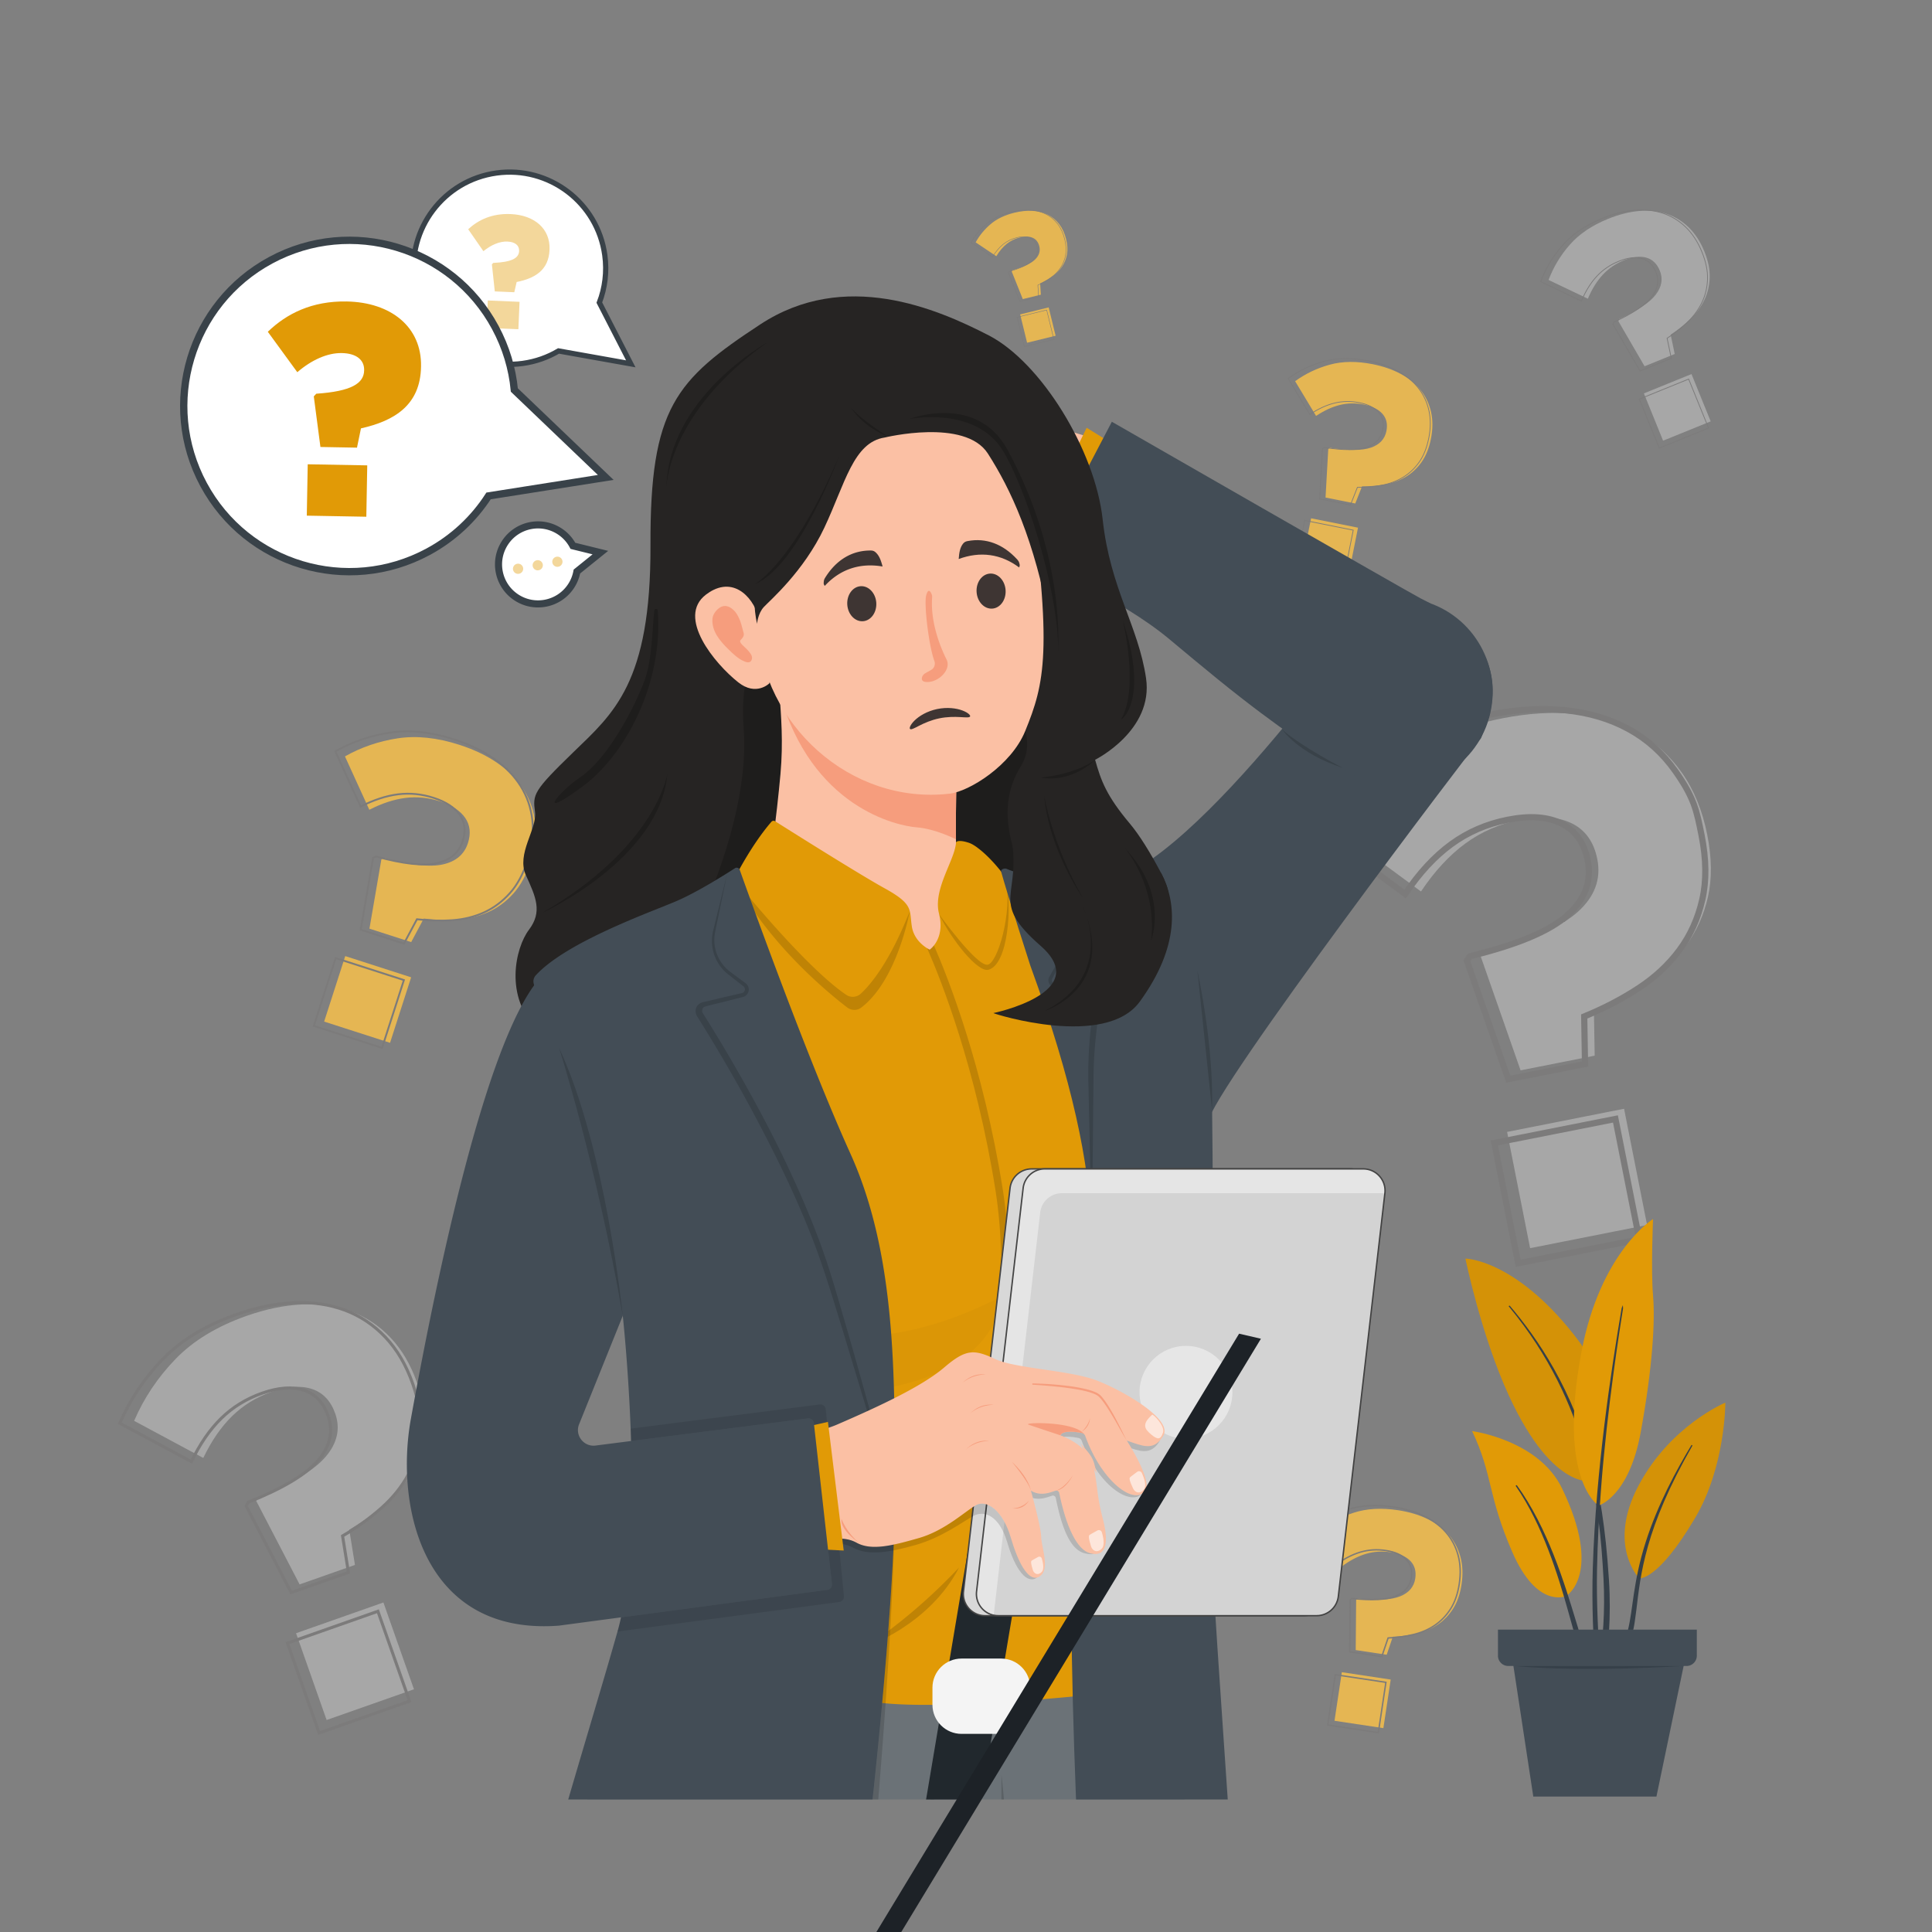 <svg xmlns="http://www.w3.org/2000/svg" xmlns:xlink="http://www.w3.org/1999/xlink" xml:space="preserve" viewBox="0 0 2000 2000"><rect x="0" y="0" width="2000" height="2000" fill="#808080" stroke="none"/><defs><path id="a" d="M0 0h2000v2000H0z"/></defs><clipPath id="b"><use xlink:href="#a" style="overflow:visible"/></clipPath><g style="clip-path:url(#b)" transform="translate(-17.953 -45.87)"><path d="m0 289.263 23.039-71.517 71.964 23.183-23.039 71.516zm129.795-171.654c14.183-3.201 23.263-10.953 27.223-23.245 3.379-10.49 2.388-19.666-2.977-27.516q-8.05-11.774-27.715-18.109c-12.516-4.032-25.031-5.266-37.536-3.705-12.515 1.566-25.661 5.879-39.447 12.948L22.73-.306q26.525-14.962 57.413-19.71c20.585-3.166 43.101-.816 67.538 7.056q24.137 7.775 42 20.191c11.911 8.277 21.332 17.895 28.267 28.84q10.39 16.423 12.548 36.358 2.157 19.938-5.042 42.285-6.913 21.455-18.766 34.658-11.85 13.203-27.071 20.141c-10.153 4.623-21.257 7.383-33.305 8.266q-18.077 1.334-37.553-.997l-13.7 25.682-45.592-14.687 13.046-75.723 2.955-1.515q43.04 11.879 64.327 7.07" style="fill:#e5b653" transform="matrix(.948 0 0 .948 353.503 829.186)"/><path d="m0 299.498 23.854-74.048 74.51 24.003-23.854 74.048zM134.387 121.77c14.685-3.315 24.087-11.34 28.187-24.067 3.499-10.862 2.473-20.363-3.082-28.49q-8.335-12.191-28.696-18.75c-12.959-4.174-25.917-5.452-38.864-3.836-12.958 1.621-26.569 6.088-40.843 13.406L23.534-.317Q50.998-15.81 82.979-20.725q31.973-4.919 69.928 7.306 24.99 8.05 43.486 20.905c12.333 8.57 22.087 18.529 29.267 29.861q10.757 17.004 12.992 37.644 2.233 20.643-5.221 43.782-7.158 22.213-19.429 35.884t-28.029 20.854c-10.513 4.786-22.009 7.644-34.484 8.558q-18.717 1.38-38.881-1.032l-14.185 26.591-47.206-15.207 13.508-78.402 3.059-1.569q44.563 12.299 66.603 7.32z" style="fill:none;stroke:#7c7b7b;stroke-width:2;stroke-miterlimit:9.477" transform="matrix(.948 0 0 .948 342.814 823.949)"/><path d="m0 376.035 15.828-89.511 90.071 15.928-15.829 89.51zm127.279-227.117c16.471-6.174 26.076-16.961 28.797-32.345 2.322-13.13-.378-23.965-8.102-32.489-7.723-8.523-19.793-14.236-36.201-17.137-15.664-2.77-30.867-2.187-45.598 1.744C51.434 72.63 36.39 79.966 21.031 90.709l-41.5-65.474Q8.856 2.931 45.094-7.848c24.15-7.187 51.523-8.079 82.109-2.671 20.14 3.562 38.025 9.32 53.664 17.278s28.516 17.934 38.631 29.909c10.105 11.982 17.115 25.815 21.029 41.508 3.914 15.692 4.221 32.865.924 51.51-3.166 17.903-8.762 32.779-16.78 44.63q-12.027 17.777-29.127 28.601c-11.408 7.213-24.261 12.351-38.555 15.394-14.296 3.052-29.356 4.716-45.172 4.993l-12.188 33.038-57.063-10.091 3.159-92.905 3.292-2.302c35.694 4.761 61.781 4.055 78.262-2.126" style="fill:#a7a7a7" transform="rotate(-29.416 2906.353 432.033)scale(1.048)"/><path d="m0 389.341 16.388-92.678 93.258 16.491-16.389 92.678zm131.782-235.153c17.054-6.393 27-17.561 29.817-33.49 2.403-13.595-.391-24.813-8.389-33.638s-20.494-14.74-37.481-17.744c-16.219-2.868-31.96-2.264-47.212 1.806-15.263 4.078-30.84 11.674-46.742 22.797l-42.968-67.791Q9.169 3.035 46.69-8.125c25.004-7.441 53.345-8.366 85.014-2.766q31.277 5.53 55.563 17.89c16.193 8.239 29.525 18.567 39.997 30.966 10.463 12.407 17.721 26.729 21.774 42.977 4.052 16.248 4.37 34.029.957 53.333-3.278 18.536-9.072 33.939-17.374 46.21s-18.355 22.141-30.157 29.612c-11.812 7.469-25.12 12.788-39.92 15.939-14.802 3.16-30.395 4.882-46.77 5.17l-12.62 34.207-59.082-10.448 3.271-96.193 3.408-2.384c36.957 4.93 63.967 4.2 81.031-2.2z" style="fill:none;stroke:#7c7b7b;stroke-width:2.997;stroke-miterlimit:10.479" transform="rotate(-29.416 2901.456 460.523)scale(1.048)"/><path d="m0 255.341-27.716-50.182L22.78 177.27l27.716 50.182zm-27.589-161.86c5.632-9.557 6.069-18.656 1.305-27.281-4.065-7.361-9.684-11.606-16.852-12.725q-10.752-1.679-24.551 5.942-13.173 7.278-21.676 18.93c-5.67 7.775-10.142 17.337-13.417 28.695l-46.31-15.668q5.544-22.564 19.048-42.216 13.497-19.649 39.218-33.856 16.935-9.354 33.173-12.796C-46.824.21-36.554 0-26.846 1.865Q-12.287 4.672-.077 13.891q12.21 9.22 20.871 24.901 8.313 15.056 9.459 28.544 1.147 13.488-2.952 25.575c-2.736 8.06-7.005 15.675-12.81 22.833q-8.705 10.747-20.18 20.355l7.117 21.037-31.991 17.669-35.276-46.825.702-2.435q29.095-17.718 37.548-32.064" style="fill:#a7a7a7" transform="rotate(17.713 -1738.977 6082.535)scale(2.14)"/><path d="m0 264.376-28.696-51.958 52.282-28.876L52.283 235.5zM-28.565 96.789c5.831-9.896 6.283-19.316 1.351-28.246-4.209-7.622-10.027-12.017-17.448-13.176s-15.896.893-25.42 6.153q-13.639 7.535-22.443 19.599-8.805 12.073-13.892 29.71l-47.949-16.222q5.74-23.363 19.722-43.71 13.974-20.343 40.607-35.054Q-76.503 6.159-59.69 2.594C-48.481.217-37.848 0-27.796 1.931Q-12.721 4.837-.08 14.382c12.641 9.545 15.632 14.96 21.609 25.783q8.609 15.587 9.794 29.554 1.187 13.965-3.055 26.479c-2.834 8.346-7.253 16.23-13.265 23.642Q5.99 130.966-5.89 140.915l7.369 21.782-33.124 18.294-36.524-48.483.727-2.521q30.125-18.344 38.877-33.198z" style="fill:none;stroke:#7c7b7b;stroke-width:2.996;stroke-miterlimit:21.398" transform="rotate(17.713 -1733.383 6060.352)scale(2.14)"/><path d="m0 574.978-7.238-128.346 129.149-7.283 7.238 128.346zm101.555-353.905c20.67-13.84 30.395-31.803 29.151-53.862-1.062-18.827-8.291-32.866-21.687-42.094s-31.863-13.178-55.389-11.852c-22.461 1.267-43.198 7-62.201 17.188-19.014 10.201-37.345 25.178-55.003 44.947l-78.357-76.669q33.134-40.211 79.521-66.8C-31.497 14.207 5.893 4.102 49.749 1.629c28.878-1.629 55.365.498 79.473 6.382 24.109 5.882 45.068 15.438 62.874 28.643 17.796 13.217 31.931 29.985 42.408 50.317s16.468 43.872 17.975 70.606c1.448 25.67-1.432 47.962-8.625 66.876q-10.792 28.37-30.82 48.814c-13.364 13.629-29.39 24.868-48.08 33.692-18.689 8.838-38.881 16.011-60.561 21.522l-6.065 49.43-81.821 4.614-25.778-128.911 3.785-4.237c50.678-5.02 86.358-14.451 107.041-28.304" style="fill:#a7a7a7" transform="matrix(.389 -.133 .133 .389 1663.113 278.397)"/><path d="m0 595.323-7.494-132.888 133.719-7.541 7.494 132.888zm105.148-366.428c21.402-14.33 31.471-32.928 30.183-55.768-1.099-19.493-8.584-34.028-22.455-43.583-13.869-9.555-32.99-13.645-57.348-12.271-23.256 1.311-44.727 7.247-64.402 17.796-19.688 10.562-38.667 26.069-56.949 46.537l-81.13-79.382q34.306-41.635 82.335-69.163C-32.612 14.71 6.101 4.247 51.509 1.686c29.9-1.686 57.324.516 82.286 6.608 24.961 6.09 46.662 15.985 65.099 29.656 18.425 13.685 33.06 31.047 43.907 52.098s17.051 45.424 18.612 73.105c1.499 26.578-1.483 49.658-8.931 69.241q-11.173 29.376-31.91 50.542c-13.837 14.111-30.43 25.748-49.781 34.885-19.351 9.15-40.256 16.577-62.705 22.283l-6.278 51.178-84.717 4.778-26.69-133.472 3.919-4.387c52.472-5.198 89.414-14.963 110.828-29.306z" style="fill:none;stroke:#7c7b7b;stroke-width:2;stroke-miterlimit:4.115" transform="matrix(.389 -.133 .133 .389 1656.446 278.119)"/><path d="m0 574.978-7.238-128.346 129.149-7.283 7.238 128.346zm101.555-353.905c20.67-13.84 30.395-31.803 29.151-53.862-1.062-18.827-8.291-32.866-21.687-42.094s-31.863-13.178-55.389-11.852c-22.461 1.267-43.198 7-62.201 17.188-19.014 10.201-37.345 25.178-55.003 44.947l-78.357-76.669q33.134-40.211 79.521-66.8C-31.497 14.207 5.893 4.102 49.749 1.629c28.878-1.629 55.365.498 79.473 6.382 24.109 5.882 45.068 15.438 62.874 28.643 17.796 13.217 31.931 29.985 42.408 50.317s16.468 43.872 17.975 70.606c1.448 25.67-1.432 47.962-8.625 66.876q-10.792 28.37-30.82 48.814c-13.364 13.629-29.39 24.868-48.08 33.692-18.689 8.838-38.881 16.011-60.561 21.522l-6.065 49.43-81.821 4.614-25.778-128.911 3.785-4.237c50.678-5.02 86.358-14.451 107.041-28.304" style="fill:#e5b653" transform="scale(.383)rotate(14.529 -2421.164 15095.553)"/><path d="m0 595.323-7.494-132.888 133.719-7.541 7.494 132.888zm105.148-366.428c21.402-14.33 31.471-32.928 30.183-55.768-1.099-19.493-8.584-34.028-22.455-43.583-13.869-9.555-32.99-13.645-57.348-12.271-23.256 1.311-44.727 7.247-64.402 17.796-19.688 10.562-38.667 26.069-56.949 46.537l-81.13-79.382q34.306-41.635 82.335-69.163C-32.612 14.71 6.101 4.247 51.509 1.686c29.9-1.686 57.324.516 82.286 6.608 24.961 6.09 46.662 15.985 65.099 29.656 18.425 13.685 33.06 31.047 43.907 52.098s17.051 45.424 18.612 73.105c1.499 26.578-1.483 49.658-8.931 69.241q-11.173 29.376-31.91 50.542c-13.837 14.111-30.43 25.748-49.781 34.885-19.351 9.15-40.256 16.577-62.705 22.283l-6.278 51.178-84.717 4.778-26.69-133.472 3.919-4.387c52.472-5.198 89.414-14.963 110.828-29.306z" style="fill:none;stroke:#7c7b7b;stroke-width:2;stroke-miterlimit:3.832" transform="scale(.383)rotate(14.529 -2390.517 15039.23)"/><path d="m0 574.978-7.238-128.346 129.149-7.283 7.238 128.346zm101.555-353.905c20.67-13.84 30.395-31.803 29.151-53.862-1.062-18.827-8.291-32.866-21.687-42.094s-31.863-13.178-55.389-11.852c-22.461 1.267-43.198 7-62.201 17.188-19.014 10.201-37.345 25.178-55.003 44.947l-78.357-76.669q33.134-40.211 79.521-66.8C-31.497 14.207 5.893 4.102 49.749 1.629c28.878-1.629 55.365.498 79.473 6.382 24.109 5.882 45.068 15.438 62.874 28.643 17.796 13.217 31.931 29.985 42.408 50.317s16.468 43.872 17.975 70.606c1.448 25.67-1.432 47.962-8.625 66.876q-10.792 28.37-30.82 48.814c-13.364 13.629-29.39 24.868-48.08 33.692-18.689 8.838-38.881 16.011-60.561 21.522l-6.065 49.43-81.821 4.614-25.778-128.911 3.785-4.237c50.678-5.02 86.358-14.451 107.041-28.304" style="fill:#e5b653" transform="matrix(.231 -.043 .043 .231 1056.478 267.841)"/><path d="m0 595.323-7.494-132.888 133.719-7.541 7.494 132.888zm105.148-366.428c21.402-14.33 31.471-32.928 30.183-55.768-1.099-19.493-8.584-34.028-22.455-43.583-13.869-9.555-32.99-13.645-57.348-12.271-23.256 1.311-44.727 7.247-64.402 17.796-19.688 10.562-38.667 26.069-56.949 46.537l-81.13-79.382q34.306-41.635 82.335-69.163C-32.612 14.71 6.101 4.247 51.509 1.686c29.9-1.686 57.324.516 82.286 6.608 24.961 6.09 46.662 15.985 65.099 29.656 18.425 13.685 33.06 31.047 43.907 52.098s17.051 45.424 18.612 73.105c1.499 26.578-1.483 49.658-8.931 69.241q-11.173 29.376-31.91 50.542c-13.837 14.111-30.43 25.748-49.781 34.885-19.351 9.15-40.256 16.577-62.705 22.283l-6.278 51.178-84.717 4.778-26.69-133.472 3.919-4.387c52.472-5.198 89.414-14.963 110.828-29.306z" style="fill:none;stroke:#7c7b7b;stroke-width:2;stroke-miterlimit:2.347" transform="matrix(.231 -.043 .043 .231 1052.739 267.13)"/><path d="m0 304.281 6.111-70.463 70.903 6.15-6.111 70.462zm83.025-184.777c12.341-5.919 19.044-14.939 20.094-27.05.897-10.336-1.941-18.547-8.513-24.622q-9.86-9.113-29.236-10.793c-12.331-1.069-24.074.429-35.22 4.489C18.996 65.594 7.84 72.314-3.324 81.697l-36.667-47.89q21.193-19.304 48.538-30.15Q35.883-7.191 72-4.061C87.855-2.685 102.112.547 114.781 5.64c12.668 5.092 23.334 11.937 31.997 20.523q12.984 12.886 19.153 30.724 6.169 17.84 4.259 39.859c-1.222 14.092-4.537 26.007-9.936 35.744s-12.268 17.793-20.607 24.169c-8.345 6.376-17.953 11.241-28.823 14.583q-16.306 5.023-34.666 6.977l-7.174 26.443-44.92-3.896-3.942-72.222 2.393-2.011q41.988 1.856 60.51-7.029" style="fill:#e5b653" transform="rotate(3.616 -24777.485 23189.623)scale(.719)"/><path d="m0 315.047 6.327-72.956 73.412 6.367-6.327 72.956zm85.963-191.316c12.778-6.127 19.718-15.467 20.805-28.006.928-10.702-2.009-19.204-8.815-25.494q-10.209-9.434-30.27-11.174c-12.767-1.108-24.925.443-36.466 4.647-11.549 4.21-23.099 11.168-34.659 20.883l-37.964-49.585Q-19.463 15.015 8.849 3.785q28.304-11.231 65.699-7.99 24.621 2.136 44.294 10.043c13.117 5.272 24.16 12.36 33.129 21.25 8.963 8.896 15.573 19.497 19.831 31.811q6.388 18.472 4.41 41.269c-1.265 14.592-4.697 26.927-10.287 37.009q-8.386 15.122-21.337 25.025c-8.64 6.601-18.588 11.638-29.842 15.098-11.255 3.468-23.222 5.875-35.893 7.224l-7.428 27.379-46.51-4.033-4.081-74.778 2.478-2.082q43.473 1.92 62.651-7.279z" style="fill:none;stroke:#7c7b7b;stroke-width:2;stroke-miterlimit:7.194" transform="rotate(3.616 -24727.634 23084.442)scale(.719)"/></g><g style="clip-path:url(#b)" transform="translate(-16.807 4.951)"><path d="M383.721 144.703h1178.29v1713.18H383.721z" style="fill:none"/><defs><path id="c" d="M383.721 144.703h1178.29v1713.18H383.721z"/></defs><clipPath id="d"><use xlink:href="#c" style="overflow:visible"/></clipPath><g style="clip-path:url(#d)"><path d="M0-.069a71780 71780 0 0 0 15.409 176.434 4.26 4.26 0 0 0 3.836 3.878c20.112 1.995 134.04 12.959 177.388 8.461 1.393-.137 2.433-1.332 2.408-2.734-.387-18.299-2.296-133.654 9.88-173.218 6.131-19.915 9.854-38.326 10.946-56.418q.144-2.23.224-4.463c.714-19.45-1.668-38.652-7.447-59.092-11.583-40.957-21.514-86.05-21.514-86.05l-85.07 1.453-.138.009-83.995 1.436S-7.859-91.502 0-.069" style="fill:#6b7277" transform="matrix(-2.946 0 0 2.946 1254.297 2161.583)"/><path d="M0-63.32S.217-22.102 8.472 0z" style="opacity:.15" transform="matrix(-2.946 0 0 2.946 985.64 2001.291)"/><path d="M0-65.71S-4.224-34.647.145 0z" style="opacity:.15" transform="matrix(-2.946 0 0 2.946 1053.5 2025.934)"/><path d="M1916.21 951.341s-17.04 10.786-27.35 12.506c-10.32 1.719-28.14-.626-46.74-3.752-18.61-3.127-26.89 2.97-36.9 5.628-10 2.657-10.32 6.878-9.54 9.223.79 2.345 9.39 11.412 45.97 5.941 0 0-28.92 14.695-39.09 16.101-10.16 1.407-28.61.313-37.36-.156s-16.26 3.438-12.66 12.978c0 0-10.32-1.88-11.73 4.38-1.4 6.25 1.41 11.25 9.07 13.44 0 0-2.34 7.03 9.07 11.41s17.82 6.57 17.82 6.57-2.66 5.47 13.29 10.47c15.94 5 26.73 9.54 47.21 2.19s31.89-13.29 43.77-22.04c11.88-8.76 12.82-9.23 30.17-14.23s24.86-7.81 24.86-7.81-13.45-53.47-19.86-62.849" style="fill-rule:evenodd;clip-rule:evenodd;fill:#fbc0a4" transform="matrix(1.52 0 0 -1.52 -1762.378 2000.34)"/><path d="M1799.48 967.912c.48 2.15 1.79 5.156 5.38 5.299 5.6.224 11.48-2.297 12.27-4.818.43-1.403-.54-4.088-1.48-6.195-3.61 1.233-6.91 2.591-10.43 3.525-2.46.652-4.33 1.399-5.74 2.189" style="fill-rule:evenodd;clip-rule:evenodd;fill:#fde6db" transform="matrix(1.52 0 0 -1.52 -1762.378 2000.34)"/><path d="M1837.48 1006.47c-.26.34-.45.73-.71 1.07-.01.01-24.14 9.47-34.9 9.77-9.24.26-33.8-4.01-44.98-6.06-2.46-.45-3.67-.84-3.67-.84-.11-.1-.19-.23-.26-.36-.09-.12-.11-.28-.07-.43s.14-.27.28-.33c.2-.13.41-.27.64-.3.03-.01 36.72 6.28 47.99 5.98 7.49-.2 24.06-5.32 33.68-8.58.21-.07.42-.14.64-.21.04-.02.08-.06.13-.05.63.13.61.21 1.23.34M1849.28 1022.07c-.33.25-.37.78-.7 1.03-.04.02-27.32 9.84-38.03 11.55-1.76.28-6 .98-31.23-2.08-13.16-1.59-28.96-4.1-28.98-4.12-.12-.1-.21-.23-.29-.36-.09-.12-.12-.27-.09-.42.04-.14.13-.27.27-.33.2-.15.4-.31.64-.34.02 0 19.21 2.47 37.35 4.06 19.57 1.72 21.46.94 22.16.82.53-.08 5.7-.73 28.71-7.51 2.7-.8 6.6-1.97 8.87-2.66.05-.02.09-.06.14-.05.6.17.58.24 1.18.41M1856.63 1036.75c-.31.28-.37.77-.68 1.05-.04.04-25.96 10.17-37.91 11.34-.27.03-9.41 1.38-36.62-2-2.7-.34-3.77-.52-3.77-.53-.11-.09-.2-.21-.28-.33a.6.6 0 0 1-.1-.45c.03-.15.12-.29.26-.37.18-.13.35-.26.56-.31s29.56 3.13 42.03 1.09c.64-.11 9.76-1.4 32.37-8.87 2.86-.95 2.85-1.02 2.94-.99.4.11.8.26 1.2.37" style="fill-rule:evenodd;clip-rule:evenodd;fill:#f69d7d" transform="matrix(1.52 0 0 -1.52 -1762.378 2000.34)"/><path d="M0 17.702c-4.88 0-8.85-3.971-8.85-8.851S-4.879 0 0 0c4.881 0 8.852 3.971 8.852 8.851S4.881 17.702 0 17.702" style="fill:#434d56" transform="scale(10.821 -10.821)rotate(-40.047 -83.2 -192.285)"/><path d="m-.601 40.741-.058-.938c-.167-2.704 2.742-30.236-4.565-34.41l-.2-.928L11.597-.001l6.957-3.348c-1.668 2.492-3.648 39.498-3.645 40.671l-.819 2.049z" style="fill:#434d56" transform="rotate(40.047 -798.559 2061.507)scale(10.821 -11.966)"/><path d="M0 15.312a7.65 7.65 0 0 1-7.402-5.727C-8.465 5.5-6.007 1.312-1.923.248a7.656 7.656 0 0 1 9.337 5.48C8.478 9.813 6.019 14 1.935 15.064A7.7 7.7 0 0 1 0 15.312" style="fill:#434d56" transform="matrix(8.284 6.963 6.963 -8.284 1425.83 773.079)"/><path d="M4.418-5.942h3.634L5.842 6.695 1.395 5.447z" style="fill:#e19a06" transform="rotate(-163.978 628.168 179.273)scale(10.821)"/><path d="M.034 0c-4.221 0-7.655 3.433-7.655 7.655 0 4.221 3.434 7.655 7.655 7.655 4.222 0 7.655-3.434 7.655-7.655C7.689 3.435 4.256 0 .034 0" style="fill:#434d56" transform="scale(12.77)rotate(-74.236 89.105 -44.047)"/><path d="M0 8.031C-.806 6.207-1.627 4.35-2.407 2.516-5.497-4.743-6.68-9.131-6.729-9.315l-.26-.976 17.177-4.721.203 1.039c.237 1.212 8.083 33.034 8.083 33.034L3.526 22.13S2.488 13.66 0 8.031" style="fill:#434d56" transform="scale(10.821 -10.821)rotate(73.978 102.327 48.958)"/><path d="M1527.32 1171.82s10.47 16.97 40.05 27.91c0 0-27-15.26-40.05-27.91" style="fill-rule:evenodd;clip-rule:evenodd;fill:#394249" transform="matrix(1.518 -.067 .067 1.518 -1052.999 -926.329)"/><path d="M0 237.362c-6.634 7.658-14.861 11.806-28.229 14.338-8.258 1.57-18.478 2.524-31.492 3.309-34.078 2.07-102.512-9.759-102.512-9.759l-.007.008c-.277.208-6.819 5.103-16.262 7.873-11.975 3.525-16.364-1.632-30.863-18.787-15.515-18.355-18.188-22.265-13.678-33.024 3.102-7.396 6.51-14.077 9.428-18.216 7.396-10.49 8.858-15.945 10.285-23.457 0 0-21.402-8.442-20.279-27.028 1.132-18.586 9.859-32.385 10.421-56.882.562-24.496 16.893-56.881 34.355-67.863 17.455-10.983 48.431-27.591 79.685-10.698s41.112 25.905 45.053 74.059c3.94 48.147 18.024 57.721 33.231 70.111 15.2 12.391 15.484 13.514 15.2 19.71-.277 6.195 7.888 14.084 5.071 21.964-2.816 7.881-4.733 13.237.593 19.148 5.318 5.911 10.728 22.811 0 35.194" style="fill:#262423" transform="scale(-2.946 2.946)rotate(4.902 -1531 -1974.124)"/><path d="M0 161.555c-8.258 1.57-18.478 2.524-31.492 3.309-34.078 2.071-102.512-9.758-102.512-9.758l-.007.007c-.277.208-6.819 5.103-16.262 7.873-16.37-32.7 21.776-66.133 1.37-93.483-16.543-22.173 42.605-64.162 42.605-64.162S-53.464-5.38-52.98 47.569c.393 42.12 37.726 94.376 52.98 113.986" style="opacity:.2" transform="matrix(-2.935 .252 .252 2.935 619.1 621.699)"/><path d="M0 26.166s-59.532 41.641-79.312 29.098-16.122-15.681-16.122-15.681 27.082-5.893 28.718-11.206c.625-2.024.877-7.926.952-14.467.121-10.656-.228-23-.228-23l62.559-32.551s-.12 1.474-.293 3.923q.001.004-.004.008c-.597 8.464-1.37 17.382-.369 28.652C-2.806 5.48 0 26.166 0 26.166" style="fill:#fbc0a4" transform="matrix(-2.946 0 0 2.946 812.677 822.937)"/><path d="M0-55.551s-.12 1.474-.293 3.924q.001.003-.004.007C-11.446-11.032-41.818-4.725-48.472-4.219-55.127-3.716-62.331 0-62.331 0c.121-10.656-.228-22.999-.228-22.999z" style="fill:#f69d7d" transform="matrix(-2.946 0 0 2.946 822.792 863.919)"/><path d="M0 17.568c-1.195-34.472-27.115-80.662-56.304-81.532-29.188-.87-40.922 3.3-42.934 37.734-3.532 60.449.431 71.891 8.656 87.949 5.971 11.658 21.468 19.426 28.238 19.627C-26.932 82.402 1.164 51.134 0 17.568" style="fill:#fbc0a4" transform="matrix(-2.935 .252 .252 2.935 796.659 593.583)"/><path d="M0 31.251c-5.838 5.496-10.826 1.294-10.826 1.294-3.498-7.826 1.512-20.809 1.512-20.809.002-7.077 5.765-17.232 15.192-13.605q1.35.508 2.793 1.423C19.739 6.567 7.738 23.961 0 31.251" style="fill:#fbc0a4" transform="matrix(-2.935 .252 .252 2.935 773.195 609.696)"/><path d="M0-12.437C.75-8.118-1.847-4.426-4.706-1.102c-2.979 3.464-4.11 4.078-5.259 4.691s-2.178.625-2.611-.604c-.419-1.188.523-2.371 1.268-3.387.745-1.015 3.067-2.875 2.089-3.668-.455-.369-1.462-1.277-1.271-2.237.249-1.252.347-2.017.584-3.271.309-1.631 1.006-3.384 1.579-4.259.948-1.45 2.482-2.814 4.2-2.596 1.798.229 3.817 2.211 4.127 3.996" style="fill:#f69d7d" transform="matrix(-2.935 .252 .252 2.935 757.495 671.808)"/><path d="M0 17.814c-1.146.934-4.443-.718-9.412-2.816-4.951-2.123-11.789-4.587-19.565-5.584-7.778-.991-15.001-.321-20.313.491-5.323.783-8.917 1.554-9.802.361-.416-.568-.067-1.555 1.07-2.804 1.132-1.25 3.092-2.713 5.838-4.095 2.741-1.385 6.3-2.626 10.473-3.365 4.165-.744 8.952-.936 13.929-.316 4.972.651 9.564 2.041 13.42 3.809 3.865 1.766 7.013 3.864 9.335 5.895 2.328 2.03 3.873 3.941 4.669 5.437.799 1.497.899 2.541.358 2.987" style="fill:#3e3533" transform="matrix(-1.06 .091 .086 1.004 957.472 731.902)"/><path d="M0 4.608a6 6 0 0 0-.283-.283C-5.55-.69-11.676-2.546-17.98-.922c-.546.139-1.124.33-1.617 1.076-.936 1.424-1.116 3.058-1.139 5.431C-13.361 2.286-6.011 2.815.648 7.154c.253-.785.182-.844-.033-1.5A2.7 2.7 0 0 0 0 4.608" style="fill:#3e3533" transform="matrix(-2.854 .731 .731 2.854 867.197 580.71)"/><path d="M0 4.007c.098-.096.198-.182.297-.267C5.827-.985 12.044-2.507 18.252-.545c.538.167 1.104.389 1.557 1.161.858 1.472.949 3.114.845 5.485-7.187-3.692-14.555-3.56-21.438.413-.211-.797-.137-.852.113-1.495.179-.463.419-.766.671-1.012" style="fill:#3e3533" transform="scale(-2.946 2.946)rotate(-6.841 1417.183 3139.031)"/><path d="M5.105-4.998c3.407 0 6.168 2.287 6.168 5.106 0 2.821-2.762 5.106-6.168 5.106-3.406.001-6.168-2.286-6.167-5.106-.001-2.821 2.761-5.106 6.167-5.106" style="fill:#3e3533" transform="rotate(86.304 131.472 786.907)scale(2.946)"/><path d="M5.105-4.998c3.407 0 6.168 2.287 6.168 5.106 0 2.821-2.762 5.106-6.168 5.106-3.406.001-6.168-2.286-6.167-5.106-.001-2.82 2.761-5.106 6.167-5.106" style="fill:#3e3533" transform="rotate(86.304 205.371 851.773)scale(2.946)"/><path d="M0-26.057a2.6 2.6 0 0 1 .09-1.224c.313-.951 1.006-2.301 1.936.345 1.074 3.05.59 17.728-.9 23.155-.341 1.239.243 2.544 1.415 3.072l2.056.927c.646.291 1.179.821 1.384 1.499.232.764.009 1.628-2.127 1.692-3.883.116-8.476-3.758-7.033-7.356C-1.764-7.475 1.465-16.846 0-26.057" style="fill:#f69d7d" transform="matrix(-2.935 .252 .252 2.935 988.307 690.06)"/><path d="M0-37.655s-28.721-4.465-35.642 8.706c-6.92 13.171-13.617 31.111-16.742 62.211 0 0-7.854-61.988 2.1-77.167s40.148-27.012 63.336-11.162S53.227 1.808 50.284 23.734c0 0-.576-3.566-2.868-5.667S32.423 6.894 23.828-7.909 11.123-36.928 0-37.655" style="fill:#262423" transform="scale(-2.946 2.946)rotate(4.902 -2374.42 -3640.73)"/><path d="M0 1.603s-11.365.239-19.708-4.557c0 0 8.663 7.511 19.708 4.557" style="opacity:.2" transform="matrix(-2.935 .252 .252 2.935 1093.486 795.268)"/><path d="M0 11.24S8.507 4.937 12.163 0c0 0-3.119 6.662-12.163 11.24" style="opacity:.2" transform="matrix(-2.935 .252 .252 2.935 933.608 414.244)"/><path d="M0-47.885S36.366-31.759 39.657 0c0 0-2.303-25.835-39.657-47.885" style="opacity:.2" transform="matrix(-2.935 .252 .252 2.935 823.102 490.133)"/><path d="M0-69.234c-.004-.724 1.035-.846 1.185-.138 1.277 6.043 2.151 17.163 5.633 24.453 5.265 11.025 15.935 26.434 24.985 31.535 9.051 5.101 17.26 14.23-.183 3.534C15.309-19.852.149-44.042 0-69.234" style="opacity:.2" transform="matrix(-2.935 .252 .252 2.935 715.13 830.204)"/><path d="M0 45.04S-42.948 29.832-48.214 0c0 0 5.924 25.129 48.214 45.04" style="opacity:.2" transform="matrix(-2.935 .252 .252 2.935 566.214 808.152)"/><path d="M-29.805-86.665S-7.197-78.04-8.031-58.877c-.834 19.165-11.945 55.946-21.774 69.68 0 0 20.376-26.123 23.33-69.849 1.535-22.704-23.33-27.619-23.33-27.619" style="opacity:.2" transform="rotate(-32.363 1613.945 -1715.645)scale(2.946)"/><path d="M0 34.015c.51.736-10.639-5.016-3.474-34.751 0 0-3.908 24.112 3.474 34.751" style="opacity:.2" transform="matrix(-2.935 .252 .252 2.935 1168.884 639.68)"/><path d="M0-42.268S17.476-4.909 33.377 0c0 0-14.11-6.205-33.377-42.268" style="opacity:.2" transform="matrix(-2.935 .252 .252 2.935 896.086 591.379)"/><path d="M0-108.181 13.81 57.513l.877 39.323s21.583 2.468 43.863 3.646l2.58.129c18.402.886 36.718.8 43.219-2.373 14.678-7.163 31.988-209.738 31.988-209.738l10.31-77.606s-5.826-11.767-13.087-20.134a.97.97 0 0 0-1.256-.18c-4.507 2.849-29.413 18.558-38.618 23.633-10.138 5.598-8.565 7.516-9.442 13.286-.645 4.299-3.818 6.75-5.391 7.722-.542.335-.895.49-.895.49s-.696-.473-1.496-1.479c-1.419-1.798-3.156-5.297-1.84-10.869.009-.018.009-.043.017-.061.06-.283.129-.567.189-.851 1.703-8.53-5.82-18.43-6.12-24.497 0 0-.635-1.059-4.466.191-.951.311-1.986.938-3.044 1.72 0 0 0 .009-.008.018-5.211 3.826-9.802 10.314-9.802 10.314z" style="fill:#e19a06" transform="matrix(-2.946 0 0 2.946 1208.898 1462.114)"/><path d="M0-46.299S-24.414-15.745-39.322-5.623a4.16 4.16 0 0 1-5.184-.39c-3.523-3.274-10.225-11.268-17.183-28.983 0 0 4.279 24.134 17.033 33.879 1.461 1.117 3.508 1.07 4.968-.049C-32.724-6.504-12.048-23.553 0-46.299" style="opacity:.15" transform="matrix(-2.946 0 0 2.946 776.848 1041.372)"/><path d="M0 31.248c3.827 1.006 12.927-10.542 17.304-19.424.009-.018.009-.043.017-.061 0 0-13.047 18.169-16.994 17.731-3.483-.387-8.85-18.212-6.468-30.5C-8.394 9.046-6.939 29.425 0 31.248" style="opacity:.15" transform="matrix(-2.946 0 0 2.946 1040.027 906.869)"/><path d="M0 111.237c2.838 29.065 5.529 56.676 3.68 77.442l2.58.129c1.849-21.007-.851-48.687-3.689-77.82C-.963 74.76-4.618 37.303-.026 8.445c6.811-42.875 19.09-73.814 24.009-85.027-.542.335-.895.49-.895.49s-.696-.473-1.496-1.479C16.596-66.143 4.274-35.006-2.571 8.041-7.215 37.217-3.543 74.846 0 111.237" style="opacity:.15" transform="matrix(-2.946 0 0 2.946 1047.24 1202.267)"/><path d="M0-11.298s-20.961 2.19-51.841-13.846c0 0 .095 26.6 44.553 32.795S0-11.298 0-11.298" style="opacity:.03" transform="matrix(-2.946 0 0 2.946 900.766 1411.21)"/><path d="M0-19.349 3.112-4.482S-.415.248-17.907 1.706s-14.576-19.678-14.576-19.678 11.761.956 28.157-3.965c1.917-.576 3.916.629 4.326 2.588" style="opacity:.03" transform="matrix(-2.946 0 0 2.946 1068.102 1405.105)"/><path d="M0 28.106S-22.728 20.53-33.243 0c0 0 15.11 16.622 33.243 28.106" style="opacity:.15" transform="matrix(-2.946 0 0 2.946 911.711 1617.648)"/><path d="M198.081 735.333h107.632v19.112H198.081z" style="fill-rule:evenodd;clip-rule:evenodd;fill:#21282d" transform="rotate(99.543 1071.223 2089.745)scale(2.946)"/><path d="M0 26.472h-13.884c-5.651 0-10.232-4.581-10.232-10.231v-6.01C-24.116 4.58-19.535 0-13.884 0H0c5.651 0 10.231 4.58 10.231 10.231v6.01c0 5.65-4.58 10.231-10.231 10.231" style="fill:#f4f4f4" transform="matrix(-2.946 0 0 2.946 1012.218 1711.97)"/><path d="M0-395.436c.216-.774-1.199-1.293-1.933-.966-4.884 2.173-16.845 4.556-24.96 6.188-10.141 2.041-23.662 3.978-29.487 9.176-.4.357-.611.88-.611 1.416l-16.619 37.251s-2.065 75.653.584 147.553c1.365 37.034-11.832 174.584-8.772 181.267 3.06 6.684 48.453 14.844 51.003 9.744 2.55-5.101 9.69-150.457 4.08-198.91-5.61-48.452-13.647-77.09 16.445-159.684 0 0 7.72-23.918 10.27-33.035" style="fill:#434d56" transform="matrix(-2.946 0 0 2.946 1053.138 2062.266)"/><path d="M0 359.961c-.221.402-1.367.915-3.256 1.497-17.887 5.437-102.612 17.315-106.22 14.511-3.888-3.024-16.932-120.811-17.706-166.293v-.322c-.02-1.035-.04-2.04-.04-2.994-.141-42.759-1.156-87.649 15.526-124.499 15.254-33.715 35.544-90.322 38.89-99.718a1.117 1.117 0 0 1 1.658-.563c3.336 2.161 13.064 8.301 20.34 11.456 8.602 3.738 38.819 14.32 49.672 26.198a3.15 3.15 0 0 1 .704 2.955l-31.283 116.66v.011c-.03.241-.442 4.1-.965 10.33a669 669 0 0 0-1.799 29.303c-.06 1.437-.11 2.895-.15 4.362-.644 20.781-.232 44.739 3.527 61.963a77 77 0 0 0 1.236 4.984C-19.777 285.497 2.331 355.69 0 359.961" style="fill:#434d56" transform="matrix(-2.946 0 0 2.946 568.068 948.071)"/><path d="M0-173.949c.017 3.07.077 6.57.189 10.405C1.634-113.627 10.818-5.418 14.506-2.546 17.783 0 87.813-9.536 114.134-15.401q.144-2.232.224-4.463C86.093-13.982 20.87-5.203 17.714-7.653 14.085-10.474 2.528-112.75.327-163.553A390 390 0 0 1 0-173.949" style="opacity:.15" transform="matrix(-2.946 0 0 2.946 942.785 2078.308)"/><path d="m0-221.09 3.19 15.471.804 3.866c.281 1.301.536 2.541.553 3.827A13.932 13.932 0 0 1 .359-187.62c-.454.443-.94.844-1.443 1.232l-1.584 1.179-3.168 2.357-.396.294c-.13.097-.258.187-.433.344-.319.288-.579.66-.73 1.074-.294.833-.16 1.78.349 2.503.25.365.609.658 1.005.852.188.108.424.164.601.221l.479.122 1.913.487 3.826.976 3.835.938c.638.163 1.28.31 1.914.487l.953.257c.152.043.334.085.461.129.102.041.203.078.288.143.348.254.504.655.556 1.004.07.347.068.701-.121 1.008l-2.065 3.306a536 536 0 0 0-4.125 6.753c-2.726 4.517-5.358 9.089-7.968 13.672-5.166 9.198-10.139 18.511-14.687 28.039-4.56 9.519-8.798 19.204-12.448 29.126-3.681 9.931-6.46 20.104-9.416 30.209-2.926 10.118-5.757 20.261-8.549 30.414-2.822 10.145-5.53 20.322-8.254 30.494l18.294-60.466c3.105-10.057 6.094-20.16 9.78-29.962 3.701-9.813 7.991-19.408 12.605-28.84A566 566 0 0 1-3.488-147.15c2.598-4.566 5.219-9.121 7.931-13.62a541 541 0 0 1 4.105-6.726l2.114-3.394c.482-.831.601-1.9.281-2.806-.324-.917-1.107-1.587-1.937-1.914a4 4 0 0 0-.635-.2l-.497-.109-.965-.209c-.645-.133-1.283-.296-1.924-.444l-3.839-.924-3.848-.886-1.924-.444-.48-.111c-.135-.043-.227-.053-.326-.11a1.23 1.23 0 0 1-.496-.396 1.43 1.43 0 0 1-.208-1.257c.071-.207.194-.392.357-.548.066-.068.201-.175.334-.276l.39-.304 3.113-2.429 1.556-1.214c.53-.429 1.049-.878 1.527-1.366a15 15 0 0 0 2.427-3.28 14.9 14.9 0 0 0 1.813-7.839c-.05-1.351-.351-2.7-.675-3.958l-.936-3.836z" style="opacity:.15" transform="matrix(-2.946 0 0 2.946 769.677 1550.27)"/><path d="M0 14.389A148 148 0 0 0-.967-6.104q-.18-1.545-.371-3.088a513 513 0 0 0-.935-7.181l-.495-3.532c-.045-.327.085-.624.273-.887.173-.273.453-.55.839-.632.095-.024.193-.017.294-.014.122.012.29.044.433.064l.893.141c.596.087 1.187.203 1.78.305l3.555.643 3.562.609 1.78.304.446.076c.169.019.387.06.585.04a2.4 2.4 0 0 0 1.157-.338 2.54 2.54 0 0 0 1.223-1.963 2.5 2.5 0 0 0-.21-1.169c-.088-.197-.162-.32-.234-.449l-.222-.394-1.771-3.149-.885-1.575a15 15 0 0 1-.748-1.567 12.8 12.8 0 0 1-.828-3.368 12.8 12.8 0 0 1 1.163-6.806c.493-1.068 1.168-2.01 1.887-2.993l2.112-2.932 8.424-11.745-8.861 11.419-2.21 2.859c-.739.931-1.493 1.946-2.037 3.057a13.64 13.64 0 0 0-.594 10.872c.217.587.483 1.155.767 1.71l.849 1.595 1.699 3.189.212.399c.073.134.147.274.176.355.079.191.113.392.095.591a1.3 1.3 0 0 1-.642.973 1.1 1.1 0 0 1-.562.147c-.103.011-.185-.016-.313-.029l-.443-.086-1.773-.346-3.547-.691-3.553-.656c-.591-.116-1.184-.216-1.773-.345l-.884-.185-.456-.093c-.198-.042-.4-.06-.606-.07-.815-.035-1.72.233-2.331.879-.606.638-.904 1.576-.81 2.45l.504 3.624A504 504 0 0 1-2.625-2c.509 4.712.78 9.446.827 14.185l.593 59.908S-.423 32.974 0 14.389" style="fill-opacity:.15" transform="matrix(-2.946 0 0 2.946 1143.519 1073.916)"/><path d="M1479.73 1429.9s2.08-37.07-9.95-94.68z" style="fill-rule:evenodd;clip-rule:evenodd;fill:#394249" transform="matrix(1.52 0 0 1.52 -977.72 -1029.731)"/><path d="M0 156.997h-111.919a7.65 7.65 0 0 1-7.6-6.773L-135.88 8.528c-.525-4.543 3.027-8.528 7.6-8.528h111.919a7.65 7.65 0 0 1 7.6 6.773L7.6 148.469c.525 4.543-3.027 8.528-7.6 8.528z" style="fill:#d8d8d8;stroke:#444;stroke-width:.501;stroke-miterlimit:29.462" transform="matrix(-2.946 0 0 2.946 1036.59 1205.093)"/><path d="M0 156.676c-.513.1-1.035.161-1.578.161h-111.917a7.66 7.66 0 0 1-7.607-6.773l-16.34-141.523-.02-.17c-.523-4.543 3.024-8.532 7.607-8.532h111.917a7.65 7.65 0 0 1 7.597 6.773l16.36 141.693c.463 4.01-2.241 7.577-6.019 8.371" style="fill:#e5e5e5" transform="matrix(-2.946 0 0 2.946 1045.487 1205.561)"/><path d="M0 156.676c-.513.1-1.035.161-1.578.161h-111.917a7.66 7.66 0 0 1-7.607-6.773l-16.34-141.523-.02-.17c-.523-4.543 3.024-8.532 7.607-8.532h111.917a7.65 7.65 0 0 1 7.597 6.773l16.36 141.693c.463 4.01-2.241 7.577-6.019 8.371z" style="fill:none;stroke:#444;stroke-width:.501;stroke-miterlimit:29.462" transform="matrix(-2.946 0 0 2.946 1045.487 1205.561)"/><g style="opacity:.8"><path d="M-16.318-16.318c-9.012 0-16.317 7.306-16.317 16.318 0 9.011 7.305 16.318 16.317 16.318S0 9.011 0 0s-7.306-16.318-16.318-16.318" style="fill:#fff" transform="rotate(-90 1316.405 71.887)scale(2.946)"/></g><path d="M0 148.134c-.513.1-1.035.161-1.578.161h-111.917a7.66 7.66 0 0 1-7.607-6.773L-137.442-.001c.512-.1 1.035-.16 1.577-.16h111.918a7.66 7.66 0 0 1 7.607 6.773z" style="opacity:.08" transform="matrix(-2.946 0 0 2.946 1045.487 1230.728)"/><path d="M0 69.963a77 77 0 0 0 1.236 4.984l-77.951-10.401a1.86 1.86 0 0 1-1.608-2.02l6.391-65.721a1.863 1.863 0 0 1 2.09-1.658l66.466 8.492A288 288 0 0 0-3.527 8L-65.681.061a1.863 1.863 0 0 0-2.081 1.638l-6.341 56.546a1.86 1.86 0 0 0 1.598 2.041z" style="opacity:.1" transform="matrix(-2.946 0 0 2.946 659.701 1463.231)"/><path d="M0 81.237s-9.084-2.221-29.283-8.502c-20.209-6.27-26.51-7.476-31.725-4.622-5.216 2.854-12.552 1.015-21.857-1.658-9.306-2.663-16.461-9.607-20.149-11.587-3.688-1.97-9.326 1.839-12.139 11.426-.613 2.1-1.277 4.06-1.98 5.808a60 60 0 0 1-.452 1.086c-.091.201-.171.401-.261.592l-.443.945c-.743 1.508-1.517 2.764-2.301 3.718-.09.121-.191.231-.281.332-.101.11-.191.211-.292.311-.09.091-.191.181-.281.262-.09.08-.191.16-.291.241-.091.08-.191.151-.282.211-.14.09-.271.181-.412.241q-.03.03-.06.03c-.131.081-.271.131-.402.181a2.8 2.8 0 0 1-.608.141q-.306.034-.608-.01a1.6 1.6 0 0 1-.312-.06c-.01-.011-.01-.011-.02-.011a2.8 2.8 0 0 1-.944-.452c-3.638-2.522-.553-10.089-.453-13.828.071-2.673 1.88-9.787 2.905-13.656.422-1.558.713-2.593.713-2.593-3.407 2.12-6.773.633-8.622.04a1.04 1.04 0 0 0-1.327.774c-2.009 9.888-5.627 19.877-10.943 21.214-.432.11-.844.181-1.216.221-4.472.402-5.266-4.361-3.135-12.511 2.311-8.854 1.688-11.778 3.396-18.802.01-.02.01-.051.02-.071.402-1.597 1.227-2.994 2.251-4.21 2.432-2.904 6.03-4.743 7.929-5.568a18 18 0 0 1 1.297-.522c-.955-1.889-5.558-1.216-7.537-.824-.412.08-.764.321-.995.643 0 .01-.01.01-.01.02q-.058.091-.101.181c-.04.07-.07.141-.1.211-5.226 14.561-15.215 23.003-19.887 20.34a3.7 3.7 0 0 1-1.206-1.086c-1.91-2.612 2.301-10.602 4.803-14.882.915-1.568 1.608-2.623 1.688-2.754-5.125 1.789-8.692 3.387-11.707-.131a12 12 0 0 1-1.156-1.658c-3.266-5.577 13.476-15.385 23.073-19.194 9.607-3.798 28.741-4.24 36.097-7.687C-102.24.08-99.366 0-91.759 6.511c7.607 6.502 22.239 13.406 37.554 20.028C-38.88 33.162-6.512 32.77-6.512 32.77l.231 1.748z" style="fill:#fbc0a4" transform="matrix(-2.946 0 0 2.946 723.917 1391.464)"/><path d="M0 48.457s-9.074-2.221-29.283-8.492c-20.209-6.28-26.5-7.486-31.715-4.622-5.216 2.854-12.692 1.668-21.988-.995-9.305-2.663-16.621-8.25-20.309-10.23-3.698-1.98-9.034-.181-11.848 9.396-2.824 9.587-6.844 14.812-10.481 12.29-.01 0-.01-.01-.021-.01 3.347.935 6.713-5.266 9.286-14.019 2.814-9.586 8.451-13.395 12.139-11.425 3.688 1.979 10.843 8.923 20.149 11.586 9.305 2.673 16.641 4.512 21.857 1.658 5.215-2.854 11.516-1.648 31.725 4.623 20.199 6.281 29.283 8.502 29.283 8.502L-7.487 0h.985z" style="opacity:.15" transform="matrix(-2.946 0 0 2.946 720.367 1493.164)"/><path d="M4.418-5.942h3.634L5.842 6.695 1.395 5.447z" style="fill:#e19a06" transform="scale(10.459 -10.459)rotate(-2.926 -2832.312 -1588.149)"/><path d="M0-22.269s-.291 1.035-.714 2.593c-2.703.743-5.205-.332-6.692-.804a1.03 1.03 0 0 0-1.327.774c-2.01 9.888-4.833 18.098-10.149 19.445q-1.9.482-3.226.241c.372-.04.784-.111 1.216-.221 5.316-1.337 8.933-11.326 10.943-21.214a1.04 1.04 0 0 1 1.327-.774c1.849.593 5.215 2.08 8.622-.04" style="opacity:.15" transform="matrix(-2.946 0 0 2.946 1083.997 1603.748)"/><path d="M0-22.139s-.502.171-1.296.523c-1.719-.171-3.849.17-5.035.402-.402.08-.754.311-.985.643-.01.01-.01.01-.01.02a.8.8 0 0 0-.11.181c-.031.06-.071.13-.091.201a48 48 0 0 1-1.698 4.12c-1.025 1.216-1.849 2.613-2.251 4.21C-17.335-2.191-25.223 1.889-28.63-1.568c4.673 2.663 14.662-5.779 19.887-20.34q.043-.105.101-.211c.03-.06.06-.12.1-.181 0-.01.01-.01.01-.02.231-.321.583-.563.995-.643 1.98-.392 6.582-1.065 7.537.824" style="opacity:.15" transform="matrix(-2.946 0 0 2.946 1114.493 1546.102)"/><path d="M0-4.211A45 45 0 0 1-2.251 0C-1.849-1.598-1.025-2.995 0-4.211z" style="fill:none;stroke:#fbc0a4;stroke-width:1.002;stroke-miterlimit:29.462" transform="matrix(-2.946 0 0 2.946 1141.672 1511.225)"/><path d="M-3.628-8.051c-.131.079-1.189.77-2.759 1.678-1.421 4.226-1.814 7.27 2.759 9.979.03.02.061.03.091.05C-7.045.63-5.435-2.933-3.628-8.051" style="opacity:.15" transform="rotate(-90.197 1338.727 136.368)scale(2.946)"/><path d="M0-19.164c-3.522.215-7.044.51-10.545.921-1.75.216-3.494.464-5.225.77-1.727.312-3.45.684-5.083 1.262-.806.293-1.618.64-2.233 1.154l-.22.196c-.073.073-.144.159-.216.238l-.431.483c-.269.341-.547.675-.806 1.028-1.035 1.409-1.983 2.896-2.893 4.405-1.851 3.004-3.47 6.155-5.344 9.161.835-1.559 1.582-3.162 2.385-4.74.803-1.577 1.618-3.15 2.483-4.699.875-1.542 1.783-3.071 2.827-4.525.258-.364.54-.716.813-1.072l.444-.514c.076-.086.144-.172.226-.256l.273-.247c.749-.622 1.602-.972 2.447-1.287 1.702-.607 3.448-.987 5.198-1.309 1.749-.326 3.512-.549 5.275-.743a122 122 0 0 1 10.61-.678.226.226 0 0 1 .019.452z" style="fill:#f69d7d" transform="matrix(-2.946 0 0 2.946 1086.036 1484.956)"/><path d="M-8.824-9.963c-.463 2.529-1.972 11.631-1.972 11.631 2.016.653 2.053 5.309 1.972 7.324a1.6 1.6 0 0 1-.483 1.079c4.368-3.783.931-22.5.483-20.034" style="fill:#f69d7d" transform="rotate(-81.132 1403.39 73.387)scale(2.946)"/><path d="M0-10.18S-5.86-3.262-6.743 0c0 0 .642-4.514 6.743-10.18" style="fill:#f69d7d" transform="matrix(-2.946 0 0 2.946 1064.142 1538.144)"/><path d="M0-5.424S2.444-.372 6.111 0c0 0-2.888-.485-6.111-5.424" style="fill:#f69d7d" transform="matrix(-2.946 0 0 2.946 1127.394 1538.262)"/><path d="M0 4.822S-2.503 2.617-2.873 0c0 0-.183 2.898 2.873 4.822" style="fill:#f69d7d" transform="matrix(-2.946 0 0 2.946 1136.592 1462.972)"/><path d="M0-3.235S1.569 0 5.745-.503c0 0-3.374.023-5.745-2.732" style="fill:#f69d7d" transform="matrix(-2.946 0 0 2.946 1081.896 1558.049)"/><path d="M0-2.262S4.331-3.14 8.262.878c0 0-2.945-3.005-8.262-3.14" style="fill:#f69d7d" transform="matrix(-2.946 0 0 2.946 1036.875 1424.568)"/><path d="M0-2.262S4.331-3.14 8.262.878c0 0-2.945-3.005-8.262-3.14" style="fill:#f69d7d" transform="matrix(-2.946 0 0 2.946 1045.107 1455.986)"/><path d="M0-2.262S4.331-3.14 8.262.878c0 0-2.945-3.005-8.262-3.14" style="fill:#f69d7d" transform="matrix(-2.946 0 0 2.946 1040.655 1493.32)"/><g style="opacity:.6"><path d="M0-8.7c-.245-.217-4.627 3.897-3.779 6.334C-2.931.072-1.991.217.308-1.693S3.889-5.263 0-8.7" style="fill:#fff" transform="matrix(-2.946 0 0 2.946 1209.597 1485.148)"/></g><g style="opacity:.6"><path d="M0-7.667a1.086 1.086 0 0 0-1.635.418c-.735 1.602-1.769 4.413-.718 5.742C-.834.411.871-.492 1.515-1.982s1.526-3.268.973-3.774C2.151-6.064.915-6.99 0-7.667" style="fill:#fff" transform="matrix(-2.946 0 0 2.946 1194.023 1541.27)"/></g><g style="opacity:.6"><path d="M0-7.786a1.087 1.087 0 0 0-1.562.639c-.507 1.688-1.144 4.615.08 5.786C.286.33 1.85-.799 2.283-2.363s1.062-3.447.444-3.872C2.351-6.494.999-7.242 0-7.786" style="fill:#fff" transform="matrix(-2.946 0 0 2.946 1152.84 1602.342)"/></g><g style="opacity:.6"><path d="M0-6.419a.895.895 0 0 0-1.287.527c-.419 1.392-.944 3.804.065 4.77C.236.272 1.525-.659 1.882-1.948c.357-1.29.875-2.842.366-3.193C1.938-5.354.824-5.97 0-6.419" style="fill:#fff" transform="matrix(-2.946 0 0 2.946 1091.46 1625.735)"/></g><path d="M0 8.508S6.952 3.996 6.327 0c0 0-1.719 4.88-6.327 8.508" style="fill:#f69d7d" transform="matrix(-2.946 0 0 2.946 906.597 1567.438)"/><path d="M0 213.002c-8.321 7.346-20.018 11.587-35.916 10.411l-94.391-12.602a1.857 1.857 0 0 1-1.598-2.04l6.341-56.546a1.86 1.86 0 0 1 2.08-1.638l74.776 9.556c4.16.412 7.245-3.788 5.587-7.627l-15.295-37.986S-61.36 18.882-46.166-4.562c3.548-5.497 8.1-7.025 13.918-2.442C-12.843 8.301 5.326 91.668 16.039 150.747c3.738 20.611.602 47.613-16.039 62.255" style="fill:#434d56" transform="matrix(-2.946 0 0 2.946 489.401 1019.75)"/><path d="M0 94.179S5.932 35.224 22.4 0C22.4 0 9.393 40.374 0 94.179" style="fill-opacity:.15" transform="matrix(-2.946 0 0 2.946 661.498 1079.696)"/><path d="m0 66.006-.008.008c-.638.477-38.164 15.879-51.601.376-15.74-18.163-15.879-33.555-11.369-44.314C-45.6 12.048-9.347-15.887-11.441 3.601c-2.452 22.82 10.048 22.416-7.13 40.302C-35.748 61.789 0 66.006 0 66.006" style="fill:#262423" transform="matrix(-2.935 .252 .252 2.935 1028.53 850.053)"/><path d="M0 33.254S-7.766 17.619 6.54 0C6.54 0-3.88 14.189 0 33.254" style="opacity:.2" transform="matrix(-2.935 .252 .252 2.935 1200.09 871.02)"/><path d="M0 35.397S-26.383 29.655-16.626 0c0 0-9.906 24.757 16.626 35.397" style="opacity:.2" transform="matrix(-2.935 .252 .252 2.935 1089.033 937.826)"/><path d="M0 37.167S10.508 19.394 10.536 0c0 0-1.302 17.364-10.536 37.167" style="opacity:.2" transform="matrix(-2.935 .252 .252 2.935 1128.551 815.686)"/></g></g><g style="clip-path:url(#b)" transform="matrix(-1.069 .171 .171 1.069 1491.81 19.91)"><path d="M0-19.599C1.103 31.145-39.138 73.176-89.883 74.28c-12.619.274-24.698-2.01-35.743-6.375l-66.253 23.081 20.442-62.553c-7.524-12.977-11.975-27.979-12.324-44.036-1.104-50.744 39.138-92.775 89.882-93.879S-1.103-70.343 0-19.599" style="fill:#fff" transform="translate(1009.03 112.004)"/><path d="M0-19.599C1.103 31.145-39.138 73.176-89.883 74.28c-12.619.274-24.698-2.01-35.743-6.375l-66.253 23.081 20.442-62.553c-7.524-12.977-11.975-27.979-12.324-44.036-1.104-50.744 39.138-92.775 89.882-93.879S-1.103-70.343 0-19.599z" style="fill:none;stroke:#394249;stroke-width:5.003;stroke-miterlimit:10.828" transform="translate(1009.03 112.004)"/><g style="opacity:.4"><path d="m0 56.09 30.377 1.095-.945 26.214-30.377-1.095zm3.718-34.606 1.284-1.343c17.943-.897 24.414-4.832 24.654-11.463l.005-.154c.189-5.242-3.857-8.631-11.258-8.898-7.248-.261-15.4 3.15-22.881 9.365l-14.685-20.91c9.745-9.067 22.788-15.39 40.52-14.75 22.668.817 38.106 13.726 37.383 33.771l-.011.309c-.701 19.429-13.954 27.288-31.22 30.834l-2.207 9.802-18.658-.673z" style="fill:#e19a06" transform="scale(-1 1)rotate(9.447 -867.521 -5615.098)"/></g><path d="M0 41.199c-11.377 10.338-28.98 9.497-39.318-1.88a27.75 27.75 0 0 1-5.648-9.435l-18.443-10.552 18.357-7.762A27.7 27.7 0 0 1-37.438 0C-26.062-10.338-8.458-9.496 1.88 1.881 12.218 13.257 11.377 30.861 0 41.199" style="fill:#fff" transform="translate(960.424 350.406)scale(1.357)"/><path d="M0 41.199c-11.377 10.338-28.98 9.497-39.318-1.88a27.75 27.75 0 0 1-5.648-9.435l-18.443-10.552 18.357-7.762A27.7 27.7 0 0 1-37.438 0C-26.062-10.338-8.458-9.496 1.88 1.881 12.218 13.257 11.377 30.861 0 41.199z" style="fill:none;stroke:#394249;stroke-width:4.997;stroke-miterlimit:14.698" transform="translate(960.424 350.406)scale(1.357)"/><g style="opacity:.4"><path d="m0 7.144-.11-.002A3.571 3.571 0 1 1 .021 0l.11.002A3.572 3.572 0 0 1 0 7.144" style="fill:#e19a06" transform="translate(954.546 374.63)scale(1.357)"/><path d="m0 7.144-.11-.002A3.571 3.571 0 1 1 .021 0l.11.002A3.572 3.572 0 0 1 0 7.144" style="fill:#e19a06" transform="translate(935.455 374.279)scale(1.357)"/><path d="m0 7.144-.11-.002A3.571 3.571 0 1 1 .021 0l.11.002A3.572 3.572 0 0 1 0 7.144" style="fill:#e19a06" transform="translate(916.366 373.928)scale(1.357)"/></g><path d="M0-299.14c-82.605-28.808-172.923 14.804-201.731 97.409-7.164 20.542-9.846 41.56-8.567 61.991l-73.09 96.336 113.429-.232c17.271 19.24 39.498 34.52 65.637 43.636C-21.717 28.808 68.601-14.804 97.409-97.409S82.605-270.332 0-299.14" style="fill:#fff" transform="translate(1141.35 349.868)"/><path d="M0-299.14c-82.605-28.808-172.923 14.804-201.731 97.409-7.164 20.542-9.846 41.56-8.567 61.991l-73.09 96.336 113.429-.232c17.271 19.24 39.498 34.52 65.637 43.636C-21.717 28.808 68.601-14.804 97.409-97.409S82.605-270.332 0-299.14z" style="fill:none;stroke:#394249;stroke-width:6.995;stroke-miterlimit:10.828" transform="translate(1141.35 349.868)"/><path d="m0 91.4 52 6.399-5.521 44.873-52-6.399zm11.531-58.871 2.404-2.116c30.944 1.128 42.643-4.668 44.04-16.018l.032-.264c1.104-8.974-5.34-15.394-18.01-16.953C27.591-4.349 13.086.297-.685 9.857l-22.108-38.091c18.082-14.12 41.42-23.038 71.775-19.303 38.803 4.774 63.392 29.237 59.17 63.551l-.065.528c-4.092 33.259-28.019 44.785-58.196 48.306l-5.246 16.504-31.939-3.93z" style="fill:#e19a06" transform="matrix(-1.085 .059 .059 1.085 1131.97 149.875)"/></g><g style="clip-path:url(#b)" transform="translate(-477.075 -429.422)scale(1.23)"><path d="M1778.69 1541.47s-27.29-27.66-.48-78.19c26.8-50.53 72.99-69.68 72.99-69.68s.21 53.51-25.37 96.92c-31.59 53.61-47.14 50.95-47.14 50.95M1741.22 1459.48s45.26-43.58-17.53-123.15c-50.2-63.61-91.25-63.97-91.25-63.97s13.23 64.76 36.78 115.75c37.92 82.09 72 71.37 72 71.37" style="fill-rule:evenodd;clip-rule:evenodd;fill:#d49207" transform="translate(-11.247 136.015)"/><path d="M1717.26 1556.33s-24.25 11.4-45.29-36.81c-21.03-48.21-16.36-65.16-33.89-101.97 0 0 56 7.36 75.67 48.21 34.77 72.17 3.51 90.57 3.51 90.57" style="fill-rule:evenodd;clip-rule:evenodd;fill:#e19a06" transform="translate(-11.247 136.015)"/><path d="m1822.73 1429.18.82.48c-40.41 70.49-43.6 108.6-47.33 139.07-1.82 14.92-2.97 19.16-6.49 30.69-8.08 26.51-16.28 45.08-16.28 45.09-.5.51-.9 1.2-1.57 1.45-.01.01-2.15-.06-2.15-.07-.49-.52-1.21-.9-1.46-1.56-.5-1.34-.27-1.4.32-2.7 6.18-13.52 11.85-29.47 12.78-32.07 1.12-3.14 6.15-17.52 7.85-24.49 4.42-18.06 4.16-40.22 14.93-74.05 10.17-31.96 25.98-60.87 38.58-81.84M1675.62 1462.95c26.16 35.97 40.3 83.04 49.9 114.64 1.79 5.92 5.21 15.25 6.59 34.08 1.28 17.36-.04 31.95-.04 31.96-.33.64-.47 1.44-1.02 1.9-.01 0-2.07.63-2.08.62-.64-.33-1.44-.46-1.9-1.02-.99-1.2-.7-1.35-.54-2.9.85-8.62 2.63-36.12-3.32-57.69-1.67-6.04-4.2-15.04-4.57-16.34-7.96-28.31-21.11-71.58-43.62-104.13-.32-.45-.33-.45-.33-.46.29-.53.65-.14.93-.66" style="fill-rule:evenodd;clip-rule:evenodd;fill:#364049" transform="translate(-11.247 136.015)"/><path d="M1669.61 1311.83c22.92 27.05 53.62 70.09 70.34 137.07 4.97 19.93 10.34 47.63 13.29 93.91 3.99 62.57-10.3 106.39-10.31 106.39-.48.59-.81 1.39-1.5 1.74-.01.01-2.29.18-2.3.18-.58-.5-1.39-.82-1.74-1.5-.72-1.43-.42-1.52.07-3.05 2.5-7.83 14.22-48.82 11.19-104.97-3.38-62.43-12.1-146.89-79.02-228.17-.77-.93-.79-.92-.79-.95-.01-.59.78-.07.77-.65" style="fill-rule:evenodd;clip-rule:evenodd;fill:#364049" transform="translate(-11.247 136.015)"/><path d="M1744.5 1480.2s25.51-7.04 35.5-61.77c9.98-54.73 12.2-93.56 10.35-115.01s0-64.35 0-64.35-44.41 27.52-60.28 112.05c-20.34 108.36 14.43 129.08 14.43 129.08" style="fill-rule:evenodd;clip-rule:evenodd;fill:#e19a06" transform="translate(-11.247 136.015)"/><path d="M1764.95 1311.56c-.03.91.19 1.81.16 2.72-.03.96-9.97 59.23-16.25 125.33-.03.25-4.82 47.71-5.66 94.66-.98 54.44 5.49 108.55 7.05 120.3.13 1-.4 1.7-.49 1.82-.01.01-1.63.94-1.64.94-.6-.17-1.31-.11-1.8-.49-.5-.39-.69-1.05-.94-1.62 0-.01-7.66-61.05-5.74-122.48 2.59-83.07 15.75-168.23 23.95-216.64.31-1.86.29-1.86.34-2.02.39-1.3.63-1.21 1.02-2.52" style="fill-rule:evenodd;clip-rule:evenodd;fill:#364049" transform="translate(-11.247 136.015)"/><path d="M0 32.281h28.539L35.162.466-4.912 0z" style="fill:#434d56" transform="translate(1678.317 1743.889)scale(3.632)"/><path d="M0-8.418v6.04A2.38 2.38 0 0 0 2.378 0h41.327a2.38 2.38 0 0 0 2.378-2.378v-6.04z" style="fill:#434d56" transform="translate(1648.58 1751.245)scale(3.632)"/><path d="M1662.1 1751.25h142.02s-81.38 5.54-142.02 0" style="fill-rule:evenodd;clip-rule:evenodd;fill:#364049"/></g><g style="clip-path:url(#b)"><path d="M174.206 1806.332h1671.293v24.134H174.206z" style="fill-rule:evenodd;clip-rule:evenodd;fill:#1d2227" transform="matrix(-.351 .579 -.936 -.217 3057.173 1676.967)"/></g></svg>